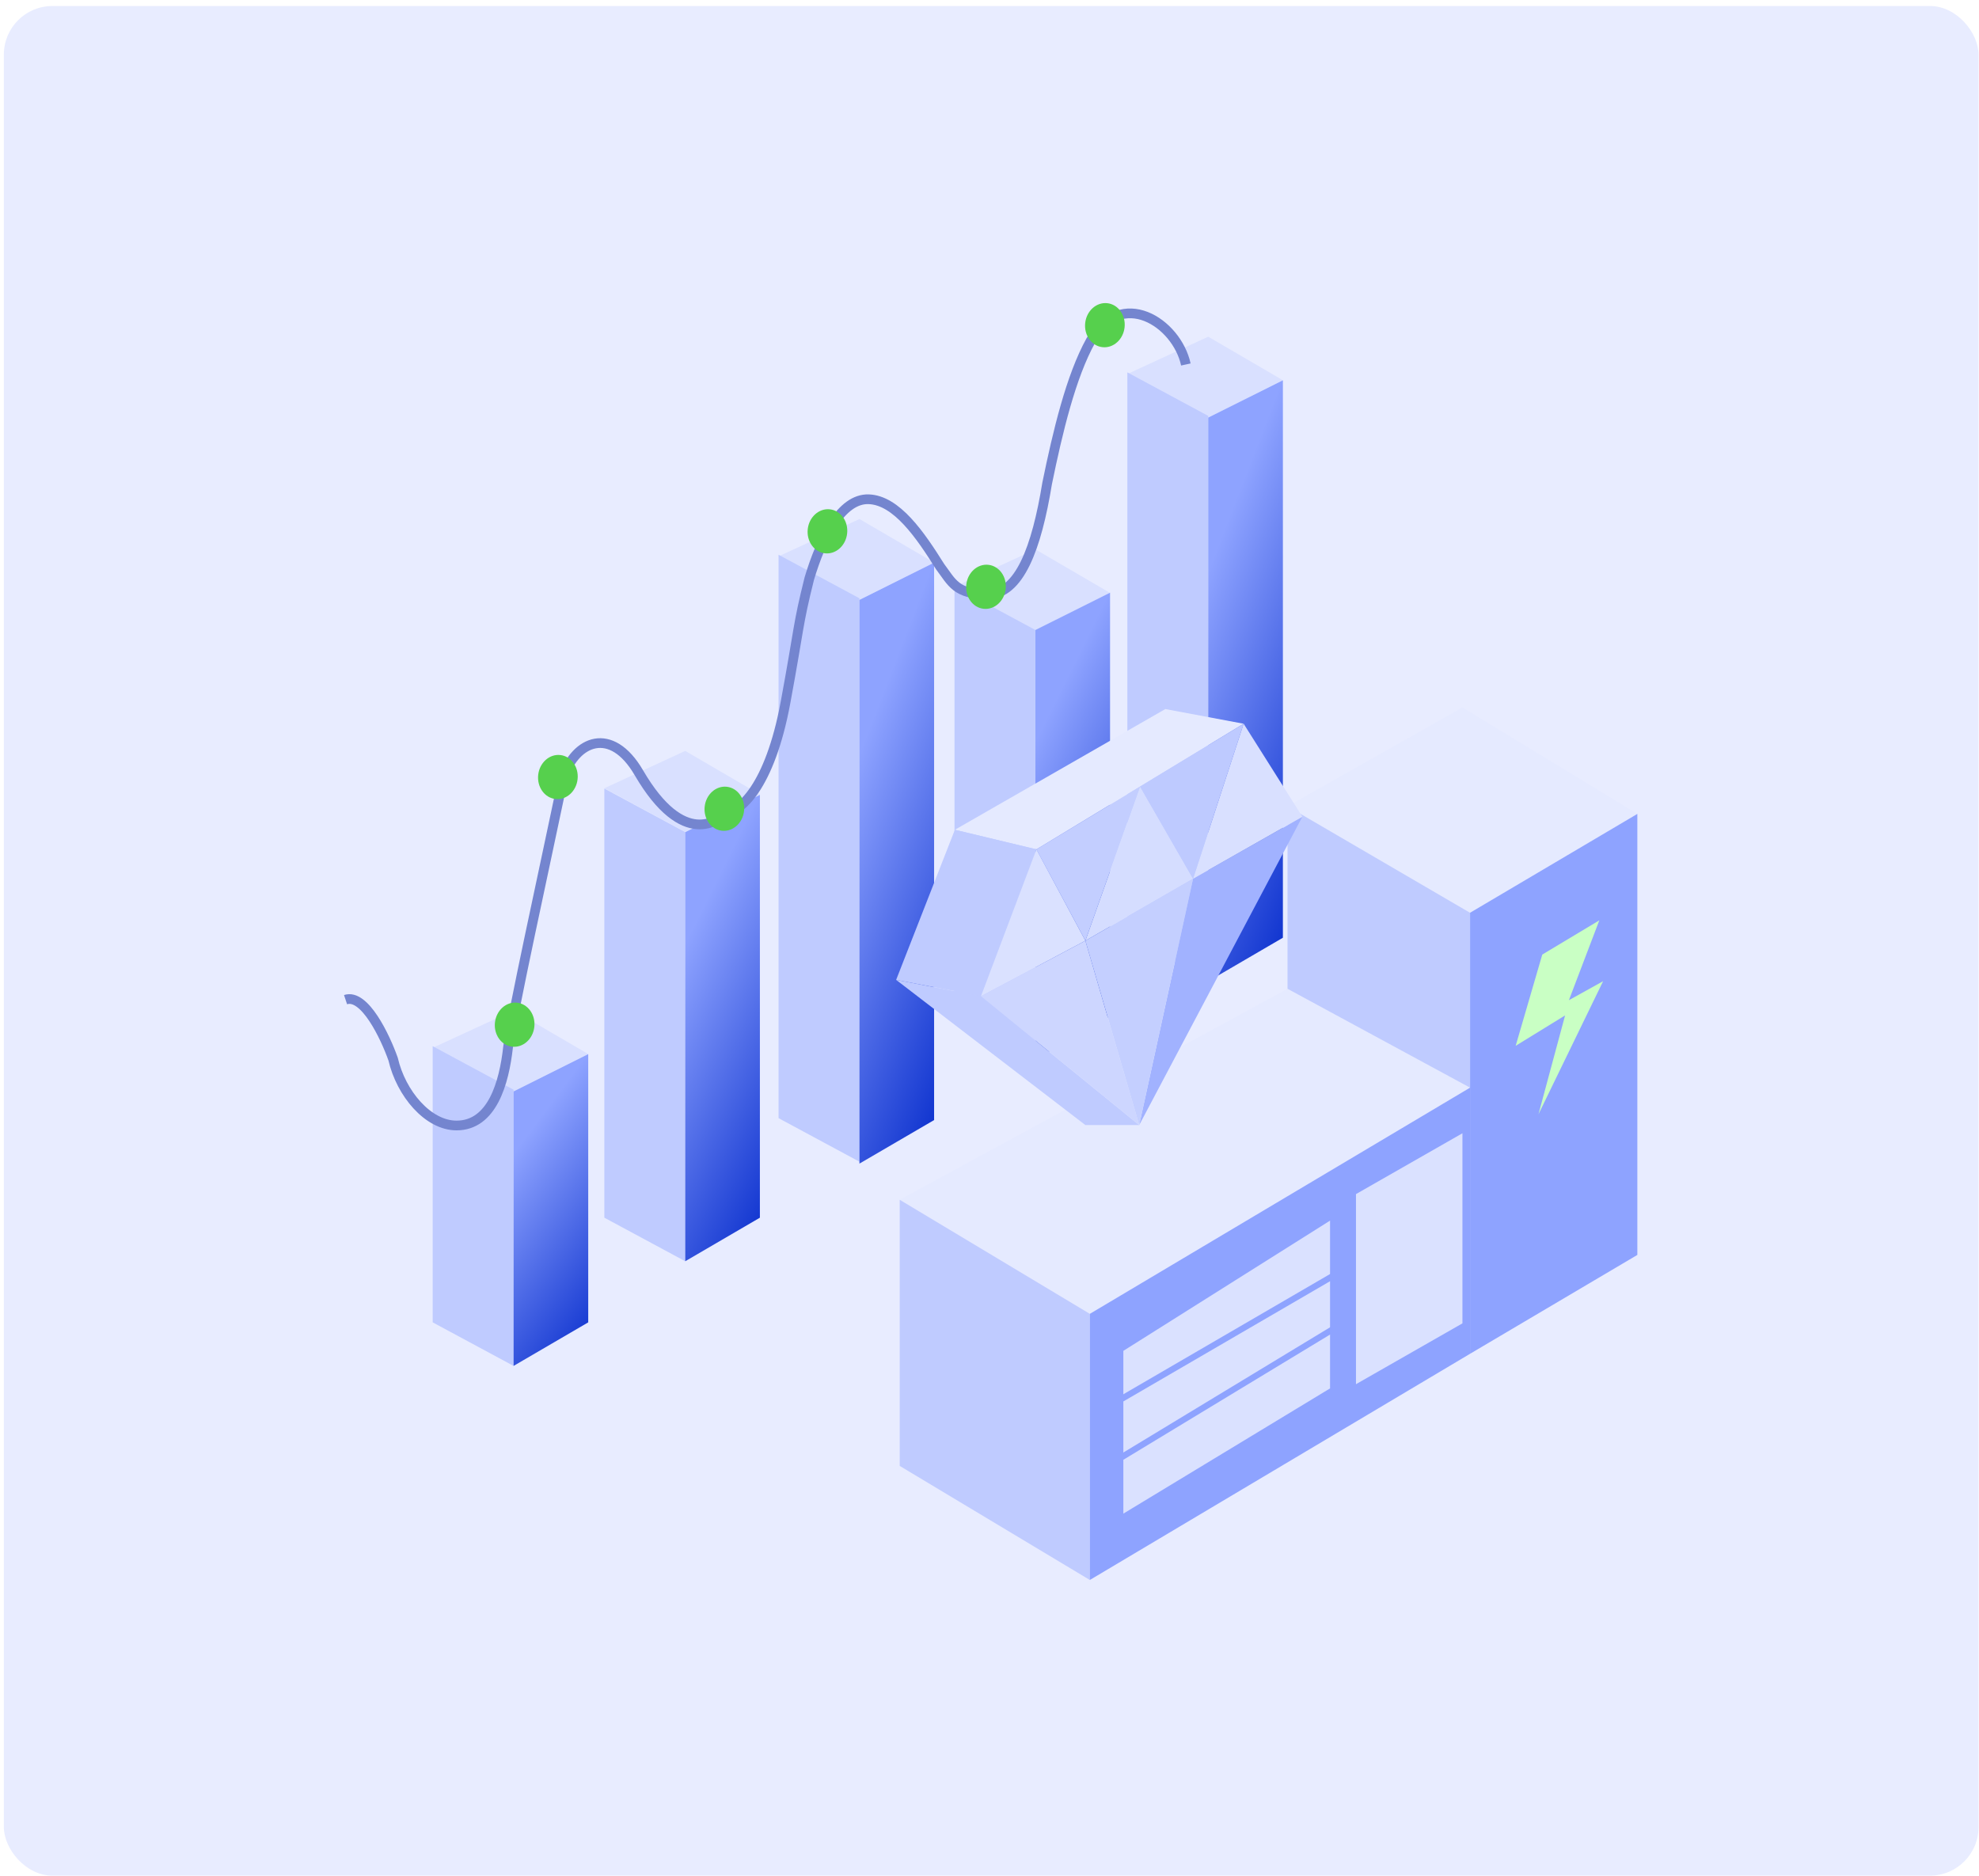 <svg width="326" height="309" viewBox="0 0 326 309" fill="none" xmlns="http://www.w3.org/2000/svg">
<rect x="0.635" y="0.988" width="325.29" height="308" rx="8.007" fill="#E8ECFF"/>
<path d="M84.6 166.469L96.898 173.643L84.6 179.792L71.277 172.618L84.6 166.469Z" fill="#D9E0FF"/>
<path d="M71.277 172.345L84.6 179.519V225.016L71.277 217.842V172.345Z" fill="#BFCBFF"/>
<path d="M96.898 173.652L84.6 179.8V225.017L96.898 217.843V173.652Z" fill="url(#paint0_linear_1134_180)"/>
<path d="M199.032 55.467L211.33 62.641L199.032 68.79L185.709 61.616L199.032 55.467Z" fill="#D9E0FF"/>
<path d="M185.709 61.343L199.032 68.517V161.34L185.709 154.166V61.343Z" fill="#BFCBFF"/>
<path d="M211.33 62.65L199.032 68.791L199.032 161.654L205.181 158.067L211.33 154.48L211.33 62.65Z" fill="url(#paint1_linear_1134_180)"/>
<path d="M112.878 123.704L125.176 130.878L112.878 137.027L99.555 129.853L112.878 123.704Z" fill="#D9E0FF"/>
<path d="M99.555 129.903L112.878 137.077V207.774L99.555 200.6V129.903Z" fill="#BFCBFF"/>
<path d="M125.176 130.937L112.878 137.086L112.879 207.773L125.177 200.6L125.176 130.937Z" fill="url(#paint2_linear_1134_180)"/>
<path d="M170.561 90.501L182.859 97.675L170.561 103.824L157.238 96.65L170.561 90.501Z" fill="#D9E0FF"/>
<path d="M157.238 96.604L170.561 103.778V174.572L157.238 167.398V96.604Z" fill="#BFCBFF"/>
<path d="M182.859 97.638L170.561 103.786V174.571L182.859 167.397V97.638Z" fill="url(#paint3_linear_1134_180)"/>
<path d="M141.575 85.503L153.873 92.677L141.575 98.826L128.252 91.652L141.575 85.503Z" fill="#D9E0FF"/>
<path d="M128.252 91.389L141.575 98.563V191.376L128.252 184.202V91.389Z" fill="#BFCBFF"/>
<path d="M153.874 92.686L141.576 98.827V191.69L147.725 188.103L153.874 184.516V92.686Z" fill="url(#paint4_linear_1134_180)"/>
<path d="M148.211 197.649L212.096 162.892L242.16 179.176L179.527 216.439L148.211 197.649Z" fill="#E5EAFF"/>
<path d="M148.211 197.649L179.527 216.439V260.282L148.211 241.492V197.649Z" fill="#BFCBFF"/>
<path d="M179.529 216.439L242.162 179.177V223.019L179.529 260.282V216.439Z" fill="#8EA3FF"/>
<path d="M240.907 116.544L269.72 134.083L242.161 150.367L212.097 132.828L240.907 116.544Z" fill="#E5EAFF"/>
<path d="M242.161 150.365L269.719 134.081V206.734L242.161 223.019V150.365Z" fill="#8EA3FF"/>
<path d="M212.096 132.829L242.159 150.366V179.177L212.096 162.892V132.829Z" fill="#BFCBFF"/>
<path d="M184.537 222.255L219.611 200.155V210.623L184.537 232.723V222.255Z" fill="#DAE1FF" stroke="#8EA3FF" stroke-width="1.023"/>
<path d="M184.537 230.576L219.611 210.176V219.839L184.537 240.239V230.576Z" fill="#DAE1FF" stroke="#8EA3FF" stroke-width="1.023"/>
<path d="M184.537 240.194L219.611 218.944V229.01L184.537 250.26V240.194Z" fill="#DAE1FF" stroke="#8EA3FF" stroke-width="1.023"/>
<path d="M223.369 196.713L240.906 186.692V218.008L223.369 228.029V196.713Z" fill="#DAE1FF"/>
<path d="M263.454 151.618L254.059 157.254L249.675 172.286L257.817 167.276L253.433 183.56L264.081 161.639L258.444 164.77L263.454 151.618Z" fill="#C9FFC4"/>
<g filter="url(#filter0_d_1134_180)">
<path d="M208.78 119.227L195.879 116.809L161.211 136.696L174.648 139.921L191.714 129.574L208.78 119.227Z" fill="#E5EAFF"/>
<path d="M174.648 139.921L161.211 136.696L153.323 156.852L151.536 161.421L165.511 164.109L174.648 139.921Z" fill="#BFCBFF"/>
<path d="M174.648 139.921L165.511 164.109L182.711 154.971L174.648 139.921Z" fill="#DAE1FF"/>
<path d="M191.579 185.34L218.455 134.546L200.448 144.759L198.231 154.904L196.014 165.049L191.579 185.34Z" fill="#A1B2FF"/>
<path d="M151.536 161.421L182.711 185.34H191.579L165.511 164.109L151.536 161.421Z" fill="#BFCBFF"/>
<path d="M191.714 129.574L182.711 154.971L200.448 144.759L191.714 129.574Z" fill="#D5DDFF"/>
<path d="M218.455 134.546L208.78 119.227L200.448 144.759L218.455 134.546Z" fill="#D9E0FF"/>
<path d="M174.648 139.921L182.711 154.971L191.714 129.574L174.648 139.921Z" fill="#C3CEFF"/>
<path d="M208.78 119.227L191.714 129.574L200.448 144.759L208.78 119.227Z" fill="#BECAFF"/>
<path d="M165.511 164.109L191.579 185.34L182.711 154.971L165.511 164.109Z" fill="#CDD6FF"/>
<path d="M200.448 144.759L182.711 154.971L191.579 185.34L196.014 165.049L198.231 154.904L200.448 144.759Z" fill="#C4CFFF"/>
</g>
<path d="M195.347 60.043C193.824 53.078 184.61 47.247 179.677 56.126C176.412 62.001 174.235 71.143 172.494 79.632C170.753 90.296 167.924 97.917 162.7 97.917C157.476 97.917 156.823 95.958 154.865 93.346C151.6 88.122 147.682 82.409 143.111 82.246C138.541 82.083 135.276 88.775 133.317 95.305C131.358 103.14 131.727 103.14 129.399 115.709C126.788 129.813 121.782 133.829 119.605 133.829C118.517 135.135 112.615 139.941 105.24 127.299C100.67 119.464 94.793 122.076 92.834 127.952C89.787 142.535 84.215 167.814 83.693 172.516C83.04 178.392 81.081 185.412 75.204 185.412C70.503 185.412 66.063 180.133 64.757 174.475C63.451 170.775 60.056 163.636 56.922 164.68" stroke="#7485CF" stroke-width="1.6"/>
<ellipse cx="3.265" cy="3.646" rx="3.265" ry="3.646" transform="matrix(-0.994 -0.107 -0.107 0.994 88.412 165.53)" fill="#56D04D"/>
<ellipse cx="3.265" cy="3.646" rx="3.265" ry="3.646" transform="matrix(-0.994 -0.107 -0.107 0.994 95.537 124.731)" fill="#56D04D"/>
<ellipse cx="3.265" cy="3.646" rx="3.265" ry="3.646" transform="matrix(-0.994 -0.107 -0.107 0.994 122.961 129.958)" fill="#56D04D"/>
<ellipse cx="3.265" cy="3.646" rx="3.265" ry="3.646" transform="matrix(-0.994 -0.107 -0.107 0.994 139.939 84.253)" fill="#56D04D"/>
<ellipse cx="3.265" cy="3.646" rx="3.265" ry="3.646" transform="matrix(-0.994 -0.107 -0.107 0.994 166.057 93.394)" fill="#56D04D"/>
<ellipse cx="3.265" cy="3.646" rx="3.265" ry="3.646" transform="matrix(-0.994 -0.107 -0.107 0.994 185.643 50.295)" fill="#56D04D"/>
<defs>
<filter id="filter0_d_1134_180" x="145.662" y="114.851" width="72.793" height="72.447" filterUnits="userSpaceOnUse" color-interpolation-filters="sRGB">
<feFlood flood-opacity="0" result="BackgroundImageFix"/>
<feColorMatrix in="SourceAlpha" type="matrix" values="0 0 0 0 0 0 0 0 0 0 0 0 0 0 0 0 0 0 127 0" result="hardAlpha"/>
<feOffset dx="-3.916"/>
<feGaussianBlur stdDeviation="0.979"/>
<feComposite in2="hardAlpha" operator="out"/>
<feColorMatrix type="matrix" values="0 0 0 0 0.238 0 0 0 0 0.371 0 0 0 0 0.938 0 0 0 0.4 0"/>
<feBlend mode="normal" in2="BackgroundImageFix" result="effect1_dropShadow_1134_180"/>
<feBlend mode="normal" in="SourceGraphic" in2="effect1_dropShadow_1134_180" result="shape"/>
</filter>
<linearGradient id="paint0_linear_1134_180" x1="87.284" y1="186.359" x2="113.145" y2="205.571" gradientUnits="userSpaceOnUse">
<stop stop-color="#8EA3FF"/>
<stop offset="1" stop-color="#0228CA"/>
</linearGradient>
<linearGradient id="paint1_linear_1134_180" x1="201.716" y1="87.144" x2="236.659" y2="100.612" gradientUnits="userSpaceOnUse">
<stop stop-color="#8EA3FF"/>
<stop offset="1" stop-color="#0228CA"/>
</linearGradient>
<linearGradient id="paint2_linear_1134_180" x1="115.562" y1="149.947" x2="147.756" y2="165.936" gradientUnits="userSpaceOnUse">
<stop stop-color="#8EA3FF"/>
<stop offset="1" stop-color="#0228CA"/>
</linearGradient>
<linearGradient id="paint3_linear_1134_180" x1="173.245" y1="116.671" x2="205.454" y2="132.647" gradientUnits="userSpaceOnUse">
<stop stop-color="#8EA3FF"/>
<stop offset="1" stop-color="#0228CA"/>
</linearGradient>
<linearGradient id="paint4_linear_1134_180" x1="144.259" y1="117.18" x2="179.202" y2="130.648" gradientUnits="userSpaceOnUse">
<stop stop-color="#8EA3FF"/>
<stop offset="1" stop-color="#0228CA"/>
</linearGradient>
</defs>
</svg>
